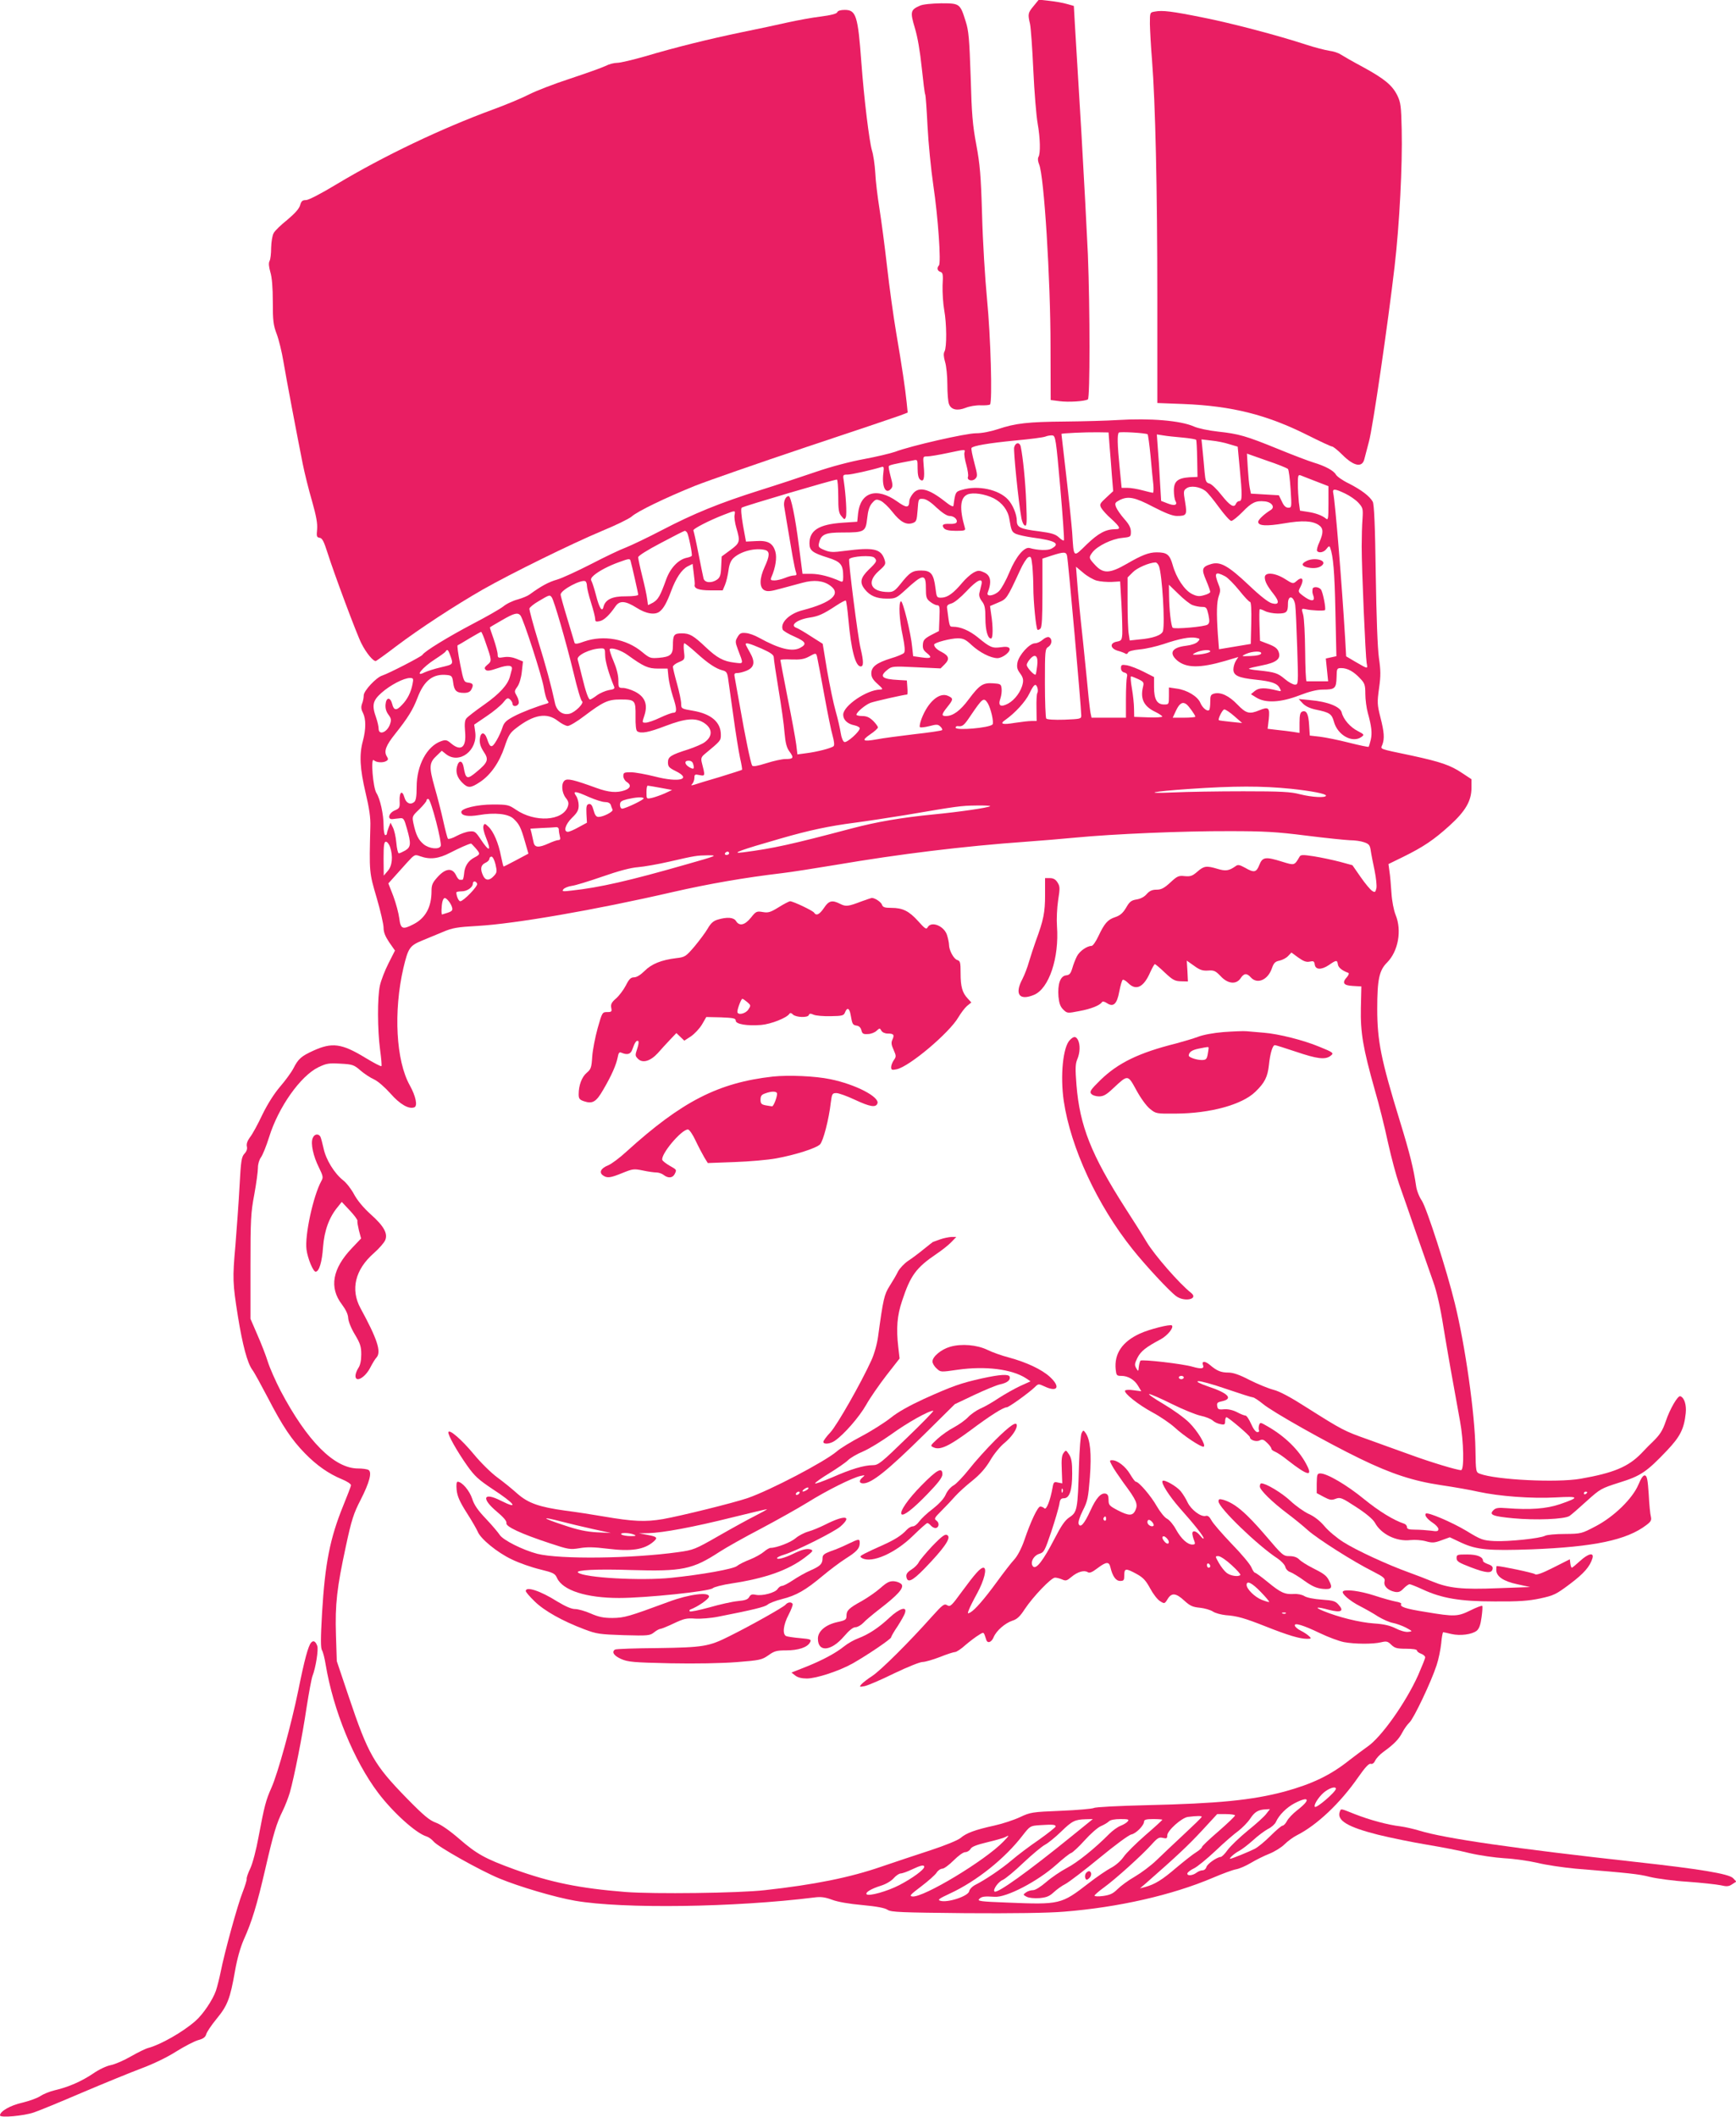 <?xml version="1.0" standalone="no"?>
<!DOCTYPE svg PUBLIC "-//W3C//DTD SVG 20010904//EN"
 "http://www.w3.org/TR/2001/REC-SVG-20010904/DTD/svg10.dtd">
<svg version="1.0" xmlns="http://www.w3.org/2000/svg"
 width="1050pt" height="1280pt" viewBox="0 0 1050 1280"
 preserveAspectRatio="xMidYMid meet">
<g transform="translate(0,1280) scale(0.1,-0.1)"
fill="#e91e63" stroke="none">
<path d="M6252 12764 c-35 -42 -36 -49 -22 -109 5 -22 14 -148 20 -280 6 -132
18 -276 26 -321 16 -90 18 -182 5 -203 -5 -8 -4 -26 4 -45 30 -70 69 -694 69
-1103 l1 -322 54 -7 c54 -7 152 -1 171 11 13 8 13 546 0 875 -6 135 -24 472
-40 750 -17 278 -34 561 -38 630 l-7 124 -42 12 c-23 7 -70 15 -106 19 l-64 7
-31 -38z"/>
<path d="M5565 12766 c-58 -25 -61 -37 -32 -134 17 -55 32 -144 42 -241 9 -85
18 -158 21 -162 3 -5 9 -91 14 -191 5 -101 21 -262 35 -358 29 -194 48 -470
34 -485 -14 -15 -10 -33 9 -39 15 -5 17 -16 13 -83 -1 -43 3 -109 10 -148 15
-82 16 -224 2 -250 -7 -12 -6 -31 3 -63 8 -25 14 -87 14 -138 0 -51 4 -104 10
-118 13 -34 50 -42 101 -22 22 9 62 16 90 15 27 -1 52 1 57 5 15 16 4 413 -18
636 -12 124 -26 353 -30 510 -7 242 -13 306 -35 425 -22 117 -28 185 -34 410
-8 231 -12 279 -30 335 -34 109 -36 110 -149 110 -57 -1 -109 -6 -127 -14z"/>
<path d="M5064 12726 c-3 -9 -37 -18 -99 -26 -52 -6 -143 -23 -202 -36 -60
-14 -184 -40 -277 -59 -197 -41 -397 -90 -585 -146 -74 -21 -149 -39 -168 -39
-19 0 -50 -8 -71 -19 -20 -10 -116 -44 -212 -76 -96 -31 -209 -75 -250 -96
-41 -21 -138 -62 -215 -90 -314 -115 -664 -282 -949 -453 -94 -57 -170 -96
-185 -96 -22 0 -29 -6 -36 -32 -7 -22 -33 -50 -78 -88 -38 -30 -75 -66 -82
-80 -8 -14 -14 -53 -15 -88 0 -35 -4 -71 -10 -81 -6 -12 -4 -34 5 -66 10 -32
15 -94 15 -180 0 -115 3 -141 24 -196 13 -35 31 -109 40 -164 17 -102 81 -439
117 -620 11 -55 36 -156 56 -224 26 -92 34 -136 31 -172 -4 -42 -3 -48 15 -51
16 -2 26 -22 47 -88 39 -124 178 -497 206 -551 29 -58 73 -111 88 -106 6 3 61
42 121 88 143 108 356 247 525 344 173 98 532 275 725 356 83 34 161 73 175
85 35 32 205 114 383 186 84 33 386 138 672 234 286 95 541 181 568 191 l47
18 -6 60 c-9 87 -28 215 -63 420 -17 99 -42 281 -56 405 -14 124 -35 281 -46
350 -11 69 -23 166 -25 215 -3 50 -12 110 -20 135 -16 53 -48 312 -64 530 -21
286 -32 320 -101 320 -24 0 -42 -5 -45 -14z"/>
<path d="M6985 12730 c-30 -5 -30 -5 -30 -75 1 -39 6 -137 13 -220 20 -256 32
-773 32 -1436 l0 -636 158 -6 c295 -12 505 -65 752 -189 74 -37 140 -68 147
-68 6 0 34 -22 62 -50 71 -71 122 -80 134 -23 4 15 16 62 27 103 23 82 116
721 155 1058 30 258 48 614 43 829 -3 141 -6 163 -26 205 -31 63 -79 102 -209
173 -60 32 -119 66 -133 75 -14 10 -45 20 -70 23 -25 4 -88 20 -140 37 -174
57 -452 130 -624 164 -188 38 -246 45 -291 36z"/>
<path d="M6760 10260 c-63 -4 -205 -8 -315 -9 -227 -2 -302 -10 -409 -46 -46
-15 -97 -25 -133 -25 -61 0 -395 -76 -489 -112 -29 -10 -113 -30 -188 -44 -82
-15 -197 -45 -293 -78 -87 -30 -239 -80 -338 -111 -244 -77 -400 -141 -590
-240 -88 -46 -187 -93 -220 -106 -33 -12 -127 -57 -210 -100 -82 -42 -175 -85
-206 -94 -50 -14 -96 -39 -166 -90 -12 -9 -44 -22 -72 -30 -28 -7 -68 -26 -88
-43 -21 -16 -105 -64 -188 -107 -144 -76 -287 -163 -300 -185 -7 -11 -205
-113 -243 -125 -36 -11 -112 -92 -112 -120 0 -13 -4 -35 -10 -50 -7 -19 -6
-34 5 -55 19 -37 19 -99 0 -170 -23 -84 -18 -168 16 -313 23 -97 31 -152 29
-207 -7 -273 -7 -276 38 -428 23 -79 42 -161 42 -182 0 -27 10 -52 34 -88 l35
-50 -39 -77 c-22 -43 -45 -103 -52 -134 -16 -72 -15 -269 1 -389 7 -51 11 -96
8 -99 -3 -3 -47 20 -98 51 -143 87 -201 94 -315 42 -72 -33 -90 -49 -119 -106
-13 -25 -49 -74 -80 -110 -36 -42 -75 -103 -108 -170 -27 -58 -61 -120 -75
-137 -16 -22 -22 -40 -19 -55 4 -15 -1 -30 -14 -44 -18 -19 -22 -42 -30 -195
-5 -96 -17 -257 -25 -359 -18 -201 -17 -229 15 -430 28 -173 57 -282 87 -323
13 -17 55 -95 95 -171 88 -170 143 -252 223 -334 71 -73 144 -124 224 -157 32
-13 56 -29 55 -37 -1 -7 -22 -62 -47 -123 -80 -197 -110 -348 -128 -648 -9
-158 -9 -213 0 -227 6 -10 16 -49 22 -87 46 -275 170 -579 317 -774 89 -118
229 -245 293 -264 13 -4 32 -18 42 -30 24 -31 280 -175 398 -224 121 -50 337
-114 459 -135 290 -50 967 -40 1447 20 39 5 64 2 107 -14 34 -13 104 -25 183
-32 85 -8 136 -17 153 -29 22 -14 78 -16 471 -20 286 -2 499 1 595 9 329 26
654 100 901 205 56 24 118 47 139 51 20 3 61 21 91 39 30 18 80 43 111 55 32
13 73 38 92 57 19 19 53 44 75 55 121 61 262 194 371 351 42 60 65 85 76 81
10 -3 20 5 27 20 6 13 28 37 49 52 65 47 94 77 115 118 11 21 30 48 43 60 26
24 132 247 164 346 12 35 24 95 28 132 3 37 9 68 12 68 3 0 26 -5 50 -11 53
-12 124 -3 153 20 15 13 23 36 29 81 5 35 7 66 4 69 -3 3 -35 -9 -71 -27 -77
-38 -97 -39 -269 -10 -127 20 -160 32 -150 49 3 4 -11 11 -32 14 -21 4 -80 20
-131 37 -87 28 -174 39 -189 25 -12 -12 41 -58 102 -89 33 -17 83 -45 110 -63
28 -17 68 -35 90 -39 21 -4 57 -17 80 -29 40 -22 40 -22 12 -25 -16 -2 -48 7
-75 21 -34 17 -70 26 -132 30 -87 6 -215 38 -305 75 -59 24 -43 28 34 7 71
-18 92 -8 59 29 -20 24 -32 28 -103 33 -46 3 -91 12 -105 21 -14 9 -42 15 -65
13 -55 -3 -79 8 -158 73 -38 31 -72 56 -77 56 -4 0 -14 15 -21 32 -7 18 -61
83 -120 143 -58 61 -113 124 -122 142 -12 22 -22 30 -35 26 -29 -7 -88 38
-109 82 -10 22 -29 52 -42 68 -25 30 -99 72 -109 62 -12 -11 39 -91 105 -166
90 -101 143 -169 143 -181 0 -6 -9 1 -21 16 -26 33 -53 35 -46 4 2 -13 8 -31
12 -40 5 -14 2 -18 -13 -18 -30 0 -68 35 -99 91 -15 28 -39 57 -54 65 -15 7
-42 41 -63 77 -33 59 -108 147 -126 147 -5 0 -20 21 -35 46 -27 46 -76 84
-108 84 -17 0 -17 -2 -1 -32 9 -18 41 -65 69 -104 79 -106 89 -129 73 -165
-16 -37 -40 -37 -109 -1 -49 26 -54 31 -54 62 0 25 -5 35 -18 38 -28 6 -57
-26 -92 -103 -37 -81 -61 -107 -71 -80 -4 10 6 42 25 80 29 57 33 76 43 202
11 144 2 229 -26 268 -13 18 -14 18 -24 -1 -6 -11 -13 -100 -16 -199 -7 -262
-11 -279 -56 -309 -29 -19 -50 -50 -93 -133 -67 -129 -109 -184 -128 -166 -21
21 1 66 37 77 29 9 33 17 73 135 23 69 44 143 48 163 4 31 10 38 28 38 34 0
50 49 50 150 0 67 -4 92 -19 115 -18 27 -19 28 -33 9 -11 -14 -14 -41 -11
-102 l3 -82 -26 5 c-24 6 -27 3 -33 -32 -13 -74 -37 -136 -49 -124 -6 6 -17
11 -25 11 -15 0 -57 -87 -97 -205 -17 -49 -41 -94 -60 -115 -18 -19 -65 -80
-105 -135 -76 -104 -133 -170 -162 -186 -16 -8 -17 -7 -8 16 5 14 27 58 49 98
44 80 63 157 39 157 -18 0 -49 -34 -132 -147 -61 -84 -69 -91 -87 -80 -18 11
-27 4 -92 -68 -137 -154 -312 -328 -362 -360 -28 -18 -57 -41 -65 -50 -14 -16
-12 -17 20 -11 19 4 99 38 178 77 79 38 156 69 172 69 16 0 63 14 105 30 42
17 83 30 91 30 9 0 38 19 64 43 27 23 63 50 80 60 32 20 29 21 45 -28 7 -25
32 -17 45 15 16 39 69 85 114 100 27 8 46 26 73 68 51 77 161 192 184 192 10
0 29 -5 43 -11 22 -10 29 -8 56 15 37 31 77 43 99 29 11 -7 26 -1 59 24 53 40
70 41 78 6 13 -55 33 -83 59 -83 22 0 25 4 25 35 0 42 9 43 75 7 40 -22 56
-40 82 -88 17 -32 44 -67 59 -76 27 -17 28 -17 46 12 24 40 50 38 101 -9 35
-32 51 -39 94 -43 28 -3 64 -13 79 -23 15 -10 50 -19 78 -22 69 -5 112 -17
246 -70 129 -51 201 -73 245 -73 26 0 28 2 14 15 -9 9 -31 24 -49 33 -19 9
-36 23 -38 31 -7 21 48 5 152 -45 50 -24 115 -48 145 -54 66 -12 173 -13 224
-1 33 8 41 6 62 -15 21 -20 34 -24 90 -24 38 0 65 -4 65 -10 0 -6 11 -15 25
-20 14 -5 25 -15 25 -22 0 -7 -20 -56 -43 -109 -75 -166 -223 -375 -306 -431
-25 -18 -75 -55 -111 -83 -113 -90 -224 -143 -392 -189 -196 -52 -400 -72
-833 -82 -165 -4 -309 -11 -319 -17 -11 -5 -101 -13 -200 -17 -174 -7 -184 -9
-246 -38 -36 -17 -105 -40 -155 -51 -118 -26 -170 -45 -206 -76 -18 -14 -91
-44 -182 -74 -84 -27 -217 -72 -297 -99 -188 -65 -404 -109 -705 -142 -157
-18 -670 -24 -841 -11 -276 22 -451 57 -673 137 -176 64 -227 92 -333 184 -59
51 -111 87 -141 98 -39 14 -73 42 -176 147 -199 204 -234 265 -352 616 l-72
214 -5 157 c-6 188 6 288 60 538 34 159 47 199 89 280 54 106 70 167 48 181
-8 5 -36 9 -63 9 -144 0 -308 165 -469 470 -30 58 -65 137 -77 175 -12 39 -41
113 -64 165 l-41 95 0 315 c0 284 2 327 23 437 12 66 22 139 22 161 0 23 8 49
18 63 10 13 33 69 50 124 56 180 189 368 297 421 50 24 64 26 134 22 73 -4 82
-7 121 -41 23 -20 61 -45 84 -55 23 -11 66 -49 98 -85 57 -65 111 -96 144 -83
21 8 9 67 -27 132 -84 149 -100 447 -39 711 29 121 38 134 112 165 34 14 92
38 128 53 56 24 85 29 210 36 225 13 707 96 1180 205 219 50 433 87 660 114
52 6 199 29 325 50 388 66 772 113 1150 140 83 6 218 17 300 25 228 22 651 40
930 39 209 0 285 -4 466 -27 119 -15 238 -27 265 -28 27 0 65 -5 84 -12 30
-10 36 -17 41 -52 3 -22 14 -76 23 -119 9 -44 14 -92 11 -107 -6 -25 -9 -27
-26 -16 -11 7 -42 44 -69 83 l-50 72 -77 21 c-43 11 -113 26 -157 33 -66 10
-79 10 -86 -3 -31 -53 -30 -53 -104 -30 -102 32 -120 29 -139 -19 -18 -46 -32
-49 -87 -17 -33 18 -43 20 -57 9 -40 -28 -60 -31 -109 -16 -67 20 -82 18 -122
-17 -30 -26 -41 -30 -76 -27 -37 4 -45 1 -88 -39 -37 -34 -55 -43 -83 -43 -26
0 -42 -7 -59 -26 -14 -17 -37 -29 -61 -33 -32 -5 -43 -13 -64 -50 -19 -32 -36
-47 -66 -57 -46 -15 -65 -38 -102 -116 -15 -32 -33 -58 -41 -58 -27 0 -72 -31
-88 -62 -9 -17 -22 -50 -28 -72 -10 -33 -17 -42 -38 -44 -35 -4 -52 -53 -46
-129 4 -40 11 -60 29 -78 24 -23 25 -23 97 -9 72 13 125 35 137 54 4 6 15 4
30 -6 39 -26 61 -6 75 71 7 36 16 68 21 70 4 3 19 -6 33 -20 48 -48 94 -25
134 68 12 26 24 47 27 47 3 0 31 -23 61 -52 47 -44 60 -51 97 -52 l42 -1 -3
63 -4 63 44 -31 c34 -25 51 -31 84 -29 37 3 46 -2 77 -34 43 -47 95 -52 121
-12 20 30 37 32 61 5 39 -44 104 -16 128 55 11 32 20 41 46 46 18 4 41 16 52
28 l20 21 41 -30 c32 -23 49 -29 69 -25 23 5 28 3 31 -17 4 -33 40 -34 85 -4
46 32 51 32 55 4 3 -19 25 -37 63 -51 6 -2 2 -13 -7 -24 -33 -36 -23 -52 34
-55 l52 -3 -3 -130 c-3 -150 13 -243 84 -495 25 -85 61 -229 80 -319 20 -90
50 -202 67 -250 17 -47 63 -180 103 -296 40 -115 87 -249 104 -297 20 -55 43
-154 61 -270 28 -168 51 -300 101 -573 22 -119 26 -295 6 -295 -24 0 -184 48
-309 94 -71 25 -185 67 -255 92 -142 50 -155 57 -367 191 -98 63 -167 100
-204 109 -31 8 -96 35 -144 59 -61 32 -100 45 -128 45 -45 0 -70 10 -113 47
-29 24 -50 23 -41 -1 9 -23 -9 -26 -62 -11 -60 18 -306 46 -316 37 -3 -4 -8
-20 -10 -37 -3 -30 -3 -30 -16 -8 -11 19 -9 29 8 63 20 39 51 64 140 111 42
23 81 71 68 84 -9 9 -137 -23 -193 -49 -107 -49 -156 -121 -147 -216 4 -37 6
-40 34 -40 41 0 80 -23 102 -61 l19 -32 -46 6 c-25 4 -49 3 -52 -2 -9 -15 79
-85 166 -132 45 -24 105 -65 133 -90 56 -52 162 -122 176 -117 17 6 -36 95
-88 146 -29 29 -99 79 -155 112 -56 33 -95 60 -86 60 9 0 71 -27 137 -60 67
-33 145 -65 174 -71 29 -6 62 -19 73 -29 11 -10 32 -20 48 -22 23 -5 27 -2 27
18 0 13 4 24 8 24 11 0 142 -111 142 -121 0 -17 39 -30 59 -19 16 8 25 5 45
-15 15 -14 26 -30 26 -36 0 -5 10 -13 23 -18 12 -5 46 -27 74 -50 124 -97 157
-104 113 -23 -45 85 -129 167 -232 226 -45 26 -46 27 -53 7 -3 -12 -3 -25 0
-31 3 -5 -1 -10 -10 -10 -10 0 -25 20 -38 50 -12 27 -27 50 -34 50 -7 0 -30 9
-52 21 -26 13 -54 19 -78 17 -33 -3 -38 0 -41 20 -3 18 2 23 27 28 72 15 42
49 -82 90 -54 19 -74 30 -60 32 13 2 89 -19 170 -47 82 -28 154 -51 161 -51 7
0 34 -18 60 -39 55 -47 387 -234 587 -331 191 -93 324 -136 492 -161 76 -11
178 -29 226 -40 124 -27 320 -42 467 -34 143 8 147 1 25 -41 -83 -28 -181 -35
-322 -24 -50 4 -66 2 -80 -12 -28 -28 -6 -37 118 -49 138 -13 312 -6 342 14
12 8 59 49 105 91 81 73 87 76 197 111 129 40 164 64 286 192 81 85 105 132
115 228 5 51 -9 94 -33 102 -15 5 -63 -77 -88 -152 -19 -56 -35 -81 -79 -124
-10 -9 -41 -40 -69 -70 -79 -81 -167 -118 -367 -153 -143 -25 -510 -7 -609 30
-24 9 -25 11 -27 148 -3 214 -62 629 -125 884 -49 201 -169 572 -199 619 -16
23 -32 64 -35 90 -15 102 -37 194 -99 395 -113 368 -136 482 -136 675 0 178
12 233 59 280 68 68 91 194 52 289 -11 27 -22 84 -25 132 -3 47 -8 106 -12
130 l-6 45 88 43 c124 61 187 104 281 189 97 88 133 150 133 229 l0 52 -56 37
c-71 48 -131 68 -306 106 -205 43 -188 37 -177 66 14 37 11 77 -12 166 -19 76
-20 89 -8 175 11 77 10 110 -1 185 -8 59 -15 243 -19 507 -4 298 -10 421 -18
436 -19 34 -70 72 -144 110 -38 18 -73 43 -79 54 -13 24 -65 52 -135 73 -27 8
-122 44 -210 80 -201 82 -241 93 -368 107 -56 6 -122 20 -146 31 -81 36 -265
51 -461 39z m-49 -155 c4 -44 10 -124 14 -178 l8 -97 -42 -39 c-39 -36 -42
-41 -30 -63 7 -12 34 -43 61 -66 53 -49 59 -62 26 -62 -60 0 -104 -24 -175
-92 -83 -81 -78 -86 -88 72 -4 52 -20 207 -36 344 -16 137 -29 250 -29 252 0
4 142 11 220 10 l65 -1 6 -80z m230 69 c3 -2 11 -61 18 -131 6 -71 14 -149 17
-175 2 -27 1 -48 -3 -48 -4 0 -33 7 -63 15 -30 8 -71 15 -91 15 l-35 0 -12
123 c-14 140 -15 200 -5 211 7 7 160 -2 174 -10z m-528 -323 c15 -172 25 -316
22 -319 -3 -3 -17 5 -31 19 -21 19 -44 26 -119 36 -114 14 -135 24 -135 64 0
38 -24 97 -53 128 -56 61 -182 88 -278 59 -40 -11 -41 -14 -52 -96 -1 -9 -20
0 -52 26 -99 78 -158 92 -194 46 -12 -15 -21 -34 -21 -43 -1 -44 -17 -44 -74
-3 -123 87 -222 57 -236 -73 l-5 -50 -90 -6 c-142 -10 -199 -46 -199 -125 0
-43 18 -57 111 -86 79 -25 93 -42 93 -116 0 -29 -3 -33 -17 -27 -67 30 -126
44 -174 45 l-55 0 -22 170 c-22 173 -48 300 -62 300 -18 0 -32 -32 -27 -62 5
-31 16 -98 51 -303 8 -44 17 -88 21 -97 5 -14 2 -18 -13 -18 -11 0 -36 -7 -55
-15 -20 -8 -48 -15 -63 -15 -21 0 -25 3 -19 18 26 60 35 119 25 155 -15 53
-46 70 -118 65 l-60 -3 -18 98 c-10 59 -14 101 -8 107 8 8 556 170 576 170 4
0 8 -45 8 -99 0 -83 3 -103 19 -122 18 -22 20 -23 27 -6 7 19 0 134 -12 215
-7 41 -6 42 22 42 24 0 148 28 206 46 14 4 15 -1 11 -35 -11 -83 14 -135 47
-96 11 13 10 26 -3 73 -8 31 -14 60 -11 63 4 7 26 12 147 35 27 6 27 5 27 -49
0 -36 5 -59 15 -67 22 -18 29 8 22 81 -5 59 -5 59 21 59 15 0 69 9 121 20 114
24 110 24 104 2 -2 -11 3 -44 12 -74 8 -30 13 -62 10 -70 -9 -22 25 -32 44
-13 14 14 14 23 -6 97 -12 45 -20 85 -17 89 8 13 100 29 262 45 90 8 174 19
185 24 12 5 31 8 42 7 19 -2 22 -20 48 -316z m740 303 c43 -4 79 -10 82 -14 2
-3 5 -55 6 -115 l2 -109 -48 -2 c-71 -5 -95 -24 -95 -80 0 -25 4 -54 10 -64
14 -25 -7 -31 -51 -13 l-36 14 -7 117 c-3 64 -9 155 -13 201 l-6 84 39 -6 c21
-4 74 -9 117 -13z m282 -40 l51 -15 12 -127 c16 -167 16 -202 -2 -202 -8 0
-16 -7 -20 -15 -11 -29 -36 -14 -87 50 -28 36 -61 68 -74 71 -20 5 -24 14 -29
67 -3 34 -8 93 -12 131 l-7 69 59 -7 c33 -3 82 -13 109 -22z m355 -150 c5 -5
12 -60 16 -122 7 -110 7 -112 -14 -112 -15 0 -27 11 -39 38 l-18 37 -85 5 -84
5 -7 35 c-4 19 -9 74 -12 121 l-5 86 119 -42 c66 -22 123 -45 129 -51z m170
-75 l75 -29 0 -104 c0 -92 -2 -103 -15 -92 -23 19 -63 34 -112 41 l-45 7 -7
51 c-3 29 -6 78 -6 111 0 51 2 57 18 51 9 -4 51 -20 92 -36z m-670 -57 c14
-10 51 -56 83 -100 33 -45 66 -82 74 -82 9 0 39 25 68 54 55 57 80 70 135 64
42 -4 64 -35 36 -52 -39 -24 -76 -58 -76 -72 0 -24 50 -27 156 -9 111 19 170
16 209 -9 30 -20 31 -46 5 -105 -11 -23 -17 -47 -14 -52 10 -16 43 -9 58 13
12 16 17 18 21 7 19 -51 27 -147 32 -385 l6 -272 -32 -7 -32 -7 7 -69 7 -69
-62 0 c-33 0 -64 0 -68 0 -5 0 -8 82 -9 183 -1 100 -6 199 -12 220 -11 38 -11
38 16 33 33 -8 111 -11 116 -5 7 8 -13 111 -25 125 -14 17 -49 18 -50 2 -2
-20 -2 -21 6 -45 9 -32 -18 -30 -62 3 -32 24 -33 26 -18 54 26 50 11 68 -26
34 -17 -15 -22 -14 -67 15 -60 38 -122 43 -122 10 0 -25 15 -53 53 -101 37
-47 34 -68 -10 -56 -21 5 -73 46 -140 110 -123 116 -171 143 -225 128 -58 -17
-63 -30 -33 -99 14 -33 25 -65 25 -70 0 -6 -17 -15 -37 -20 -30 -9 -44 -7 -73
7 -45 22 -96 98 -117 175 -18 64 -35 77 -97 77 -46 0 -89 -16 -180 -69 -104
-60 -143 -61 -192 -8 -40 43 -40 46 -15 79 30 37 115 79 176 85 54 6 55 6 55
38 0 23 -11 45 -40 77 -22 25 -44 57 -50 72 -8 23 -6 27 20 41 52 27 93 19
205 -40 74 -38 117 -55 143 -55 59 0 63 6 50 84 -11 64 -10 70 8 83 24 18 79
11 114 -15z m845 -16 c28 -13 64 -38 80 -55 28 -31 30 -36 26 -99 -3 -37 -5
-112 -5 -167 0 -139 23 -663 30 -704 7 -38 10 -38 -68 7 l-56 33 -6 107 c-20
333 -60 827 -72 880 -6 28 8 28 71 -2z m-2125 -29 c52 -27 87 -73 95 -126 12
-71 15 -78 41 -90 14 -6 60 -16 102 -22 137 -18 168 -37 111 -67 -22 -12 -83
-10 -131 4 -32 9 -83 -51 -122 -145 -20 -49 -49 -101 -63 -115 -29 -29 -79
-37 -69 -10 26 68 18 107 -25 124 -27 12 -36 11 -63 -4 -17 -10 -47 -37 -66
-60 -52 -62 -87 -88 -123 -90 -31 -1 -32 0 -39 58 -11 86 -27 106 -86 106 -53
0 -70 -11 -126 -82 -32 -40 -44 -48 -72 -48 -107 0 -135 59 -59 127 43 38 44
42 34 72 -22 63 -67 72 -238 50 -74 -10 -91 -9 -125 5 -34 14 -38 19 -32 43
12 52 38 63 141 63 134 0 141 4 150 85 5 47 13 73 29 92 21 24 26 26 52 15 16
-7 48 -37 72 -68 47 -60 83 -80 122 -67 23 8 25 15 30 78 5 70 5 70 34 68 18
-1 46 -19 81 -53 35 -32 63 -50 78 -50 28 0 52 -23 42 -40 -4 -6 -22 -9 -40
-8 -41 2 -52 -6 -35 -27 9 -10 31 -15 72 -15 52 0 59 2 54 18 -34 117 -29 183
16 202 33 14 106 3 158 -23z m-1567 -101 c-3 -13 2 -49 11 -79 24 -82 22 -90
-36 -133 l-53 -39 -3 -62 c-2 -51 -7 -65 -25 -78 -33 -23 -76 -20 -82 8 -3 12
-17 81 -31 152 -14 72 -28 133 -30 137 -6 9 96 61 181 94 75 29 73 29 68 0z
m-287 -107 c9 -15 33 -133 28 -140 -2 -4 -16 -9 -31 -12 -50 -11 -98 -61 -123
-129 -37 -103 -49 -123 -80 -142 -17 -9 -30 -16 -31 -14 0 2 -2 18 -5 37 -2
19 -15 80 -29 135 -14 56 -25 108 -25 116 0 9 54 43 138 87 75 40 140 73 144
73 4 0 10 -5 14 -11z m472 -105 c29 -8 28 -35 -3 -102 -32 -70 -33 -124 -2
-141 18 -9 36 -8 97 9 41 11 102 27 134 36 69 19 126 13 167 -17 70 -50 10
-103 -166 -149 -80 -20 -137 -75 -121 -117 3 -8 35 -27 72 -43 69 -31 76 -45
33 -68 -48 -25 -126 -6 -249 62 -25 14 -60 27 -79 28 -29 3 -37 -2 -50 -24
-15 -25 -14 -32 2 -75 35 -92 37 -87 -21 -80 -66 8 -104 28 -172 92 -77 73
-99 85 -146 85 -48 0 -54 -9 -54 -75 0 -54 -16 -67 -85 -73 -51 -4 -56 -2
-102 36 -95 79 -232 103 -349 63 -40 -15 -56 -17 -59 -8 -2 7 -22 73 -44 147
-23 75 -41 140 -40 145 1 28 127 94 150 80 5 -4 9 -16 9 -28 0 -12 11 -58 25
-102 14 -44 25 -88 25 -99 0 -15 5 -17 28 -12 26 6 58 36 95 90 25 36 60 33
127 -9 57 -37 113 -46 141 -22 23 18 43 55 68 122 29 79 64 131 100 150 l30
15 7 -58 c4 -31 7 -61 6 -66 -7 -24 23 -36 95 -36 l74 0 14 33 c8 19 17 58 21
87 5 38 14 60 31 76 44 41 133 63 191 48z m1826 -36 c8 -38 85 -908 86 -965 0
-20 -5 -21 -102 -25 -63 -2 -106 1 -110 7 -4 5 -8 102 -8 215 0 194 1 206 20
218 24 15 26 50 4 59 -8 3 -25 -4 -38 -16 -12 -11 -33 -21 -46 -21 -33 0 -97
-71 -106 -116 -5 -28 -2 -42 16 -66 17 -23 21 -38 16 -61 -9 -47 -48 -100 -89
-122 -46 -24 -62 -13 -46 32 6 18 9 44 7 60 -3 26 -7 28 -51 31 -62 4 -82 -9
-148 -97 -51 -69 -95 -101 -138 -101 -28 0 -27 10 9 55 37 46 37 52 4 67 -52
24 -121 -36 -160 -138 -9 -24 -14 -47 -10 -51 3 -4 29 -1 57 6 45 12 53 11 67
-3 9 -8 13 -18 10 -21 -3 -4 -79 -15 -169 -25 -90 -11 -192 -24 -226 -31 -85
-15 -95 -8 -40 30 26 17 47 37 47 42 0 6 -13 24 -29 40 -22 21 -39 29 -65 29
-20 0 -36 4 -36 8 0 15 54 60 85 72 24 9 205 50 222 50 2 0 3 19 1 43 l-3 42
-50 3 c-101 5 -119 21 -67 62 26 21 33 22 174 15 l147 -7 25 25 c31 31 26 51
-18 74 -30 15 -46 31 -46 45 0 12 100 38 143 38 33 0 48 -7 84 -41 49 -45 114
-78 155 -79 33 0 85 41 73 60 -5 8 -21 11 -52 6 -51 -7 -65 -1 -139 60 -51 41
-104 64 -150 64 -22 0 -21 -2 -36 114 -2 14 5 21 27 27 18 5 55 36 91 74 64
69 101 85 90 40 -3 -14 -9 -36 -12 -50 -4 -16 1 -33 15 -51 17 -22 21 -41 21
-103 0 -74 15 -125 35 -122 11 1 12 72 0 146 l-7 50 49 21 c52 22 52 21 133
196 17 38 39 72 49 78 16 8 19 3 25 -52 3 -33 6 -93 6 -132 0 -81 16 -246 25
-254 3 -3 11 0 18 7 9 9 12 68 12 218 l0 205 55 18 c75 24 89 24 94 -2z
m-1166 -10 c19 -19 15 -26 -33 -72 -51 -50 -57 -79 -24 -120 31 -39 71 -56
133 -56 52 0 57 2 113 53 105 97 123 99 123 13 0 -58 3 -67 26 -85 15 -12 34
-21 43 -21 14 0 16 -11 13 -78 l-3 -78 -47 -24 c-39 -21 -48 -30 -50 -56 -2
-25 3 -37 24 -53 35 -28 26 -35 -34 -26 l-49 7 -6 56 c-7 81 -57 283 -68 276
-15 -9 -10 -113 11 -209 13 -64 15 -94 8 -103 -6 -7 -41 -22 -79 -33 -87 -27
-119 -51 -119 -91 0 -23 10 -39 38 -64 33 -30 35 -33 15 -34 -80 -1 -223 -98
-223 -152 0 -31 26 -56 68 -64 18 -4 32 -12 32 -18 0 -20 -77 -89 -93 -83 -8
3 -18 26 -22 54 -4 26 -17 85 -30 130 -13 45 -36 155 -52 246 l-27 164 -71 45
c-38 25 -78 48 -87 51 -43 15 2 50 77 62 55 8 84 21 163 73 29 19 55 33 58 30
3 -4 10 -53 15 -110 17 -189 43 -288 75 -288 18 0 18 30 -1 110 -16 64 -75
531 -69 539 16 18 136 25 152 9z m-1474 -20 c9 -32 46 -195 46 -204 0 -6 -30
-10 -74 -10 -82 1 -125 -19 -136 -64 -8 -34 -25 -8 -45 70 -9 35 -21 73 -26
83 -8 14 -5 22 13 38 30 26 91 58 153 80 60 22 65 22 69 7z m3196 -32 c19 -52
37 -342 24 -392 -7 -25 -60 -44 -145 -51 l-56 -6 -6 39 c-4 22 -7 107 -7 191
l0 151 31 31 c26 27 98 58 137 60 7 1 17 -10 22 -23z m-377 -87 c22 -6 62 -9
91 -8 l51 3 8 -139 c4 -77 6 -158 5 -180 -3 -36 -6 -40 -33 -45 -44 -8 -41
-41 5 -55 19 -5 40 -13 46 -17 7 -5 14 -2 17 6 3 8 30 15 71 19 36 3 100 18
143 32 97 33 160 45 196 38 26 -5 27 -7 12 -23 -10 -11 -38 -21 -71 -25 -86
-10 -106 -44 -54 -89 55 -46 137 -47 289 -3 l81 24 -15 -23 c-8 -13 -15 -36
-15 -52 0 -37 30 -51 135 -62 96 -10 130 -22 145 -51 11 -20 10 -21 -14 -15
-75 19 -111 18 -136 -2 l-24 -20 34 -21 c56 -34 147 -29 259 14 62 24 107 35
143 35 72 0 80 7 82 74 1 54 2 56 29 56 37 0 75 -21 113 -62 28 -29 32 -40 32
-94 0 -34 7 -86 15 -115 23 -83 27 -121 18 -162 -5 -21 -11 -40 -13 -43 -3 -2
-56 9 -119 25 -63 16 -142 32 -175 36 l-62 7 -4 64 c-4 67 -16 91 -42 81 -12
-5 -16 -21 -16 -68 l0 -61 -37 6 c-21 3 -64 9 -97 12 l-59 7 7 59 c7 69 -1 76
-57 53 -60 -25 -80 -20 -133 35 -51 53 -100 76 -140 66 -21 -6 -24 -12 -24
-50 0 -23 -3 -46 -6 -49 -12 -12 -41 12 -54 43 -16 39 -81 78 -143 86 l-47 7
0 -52 c0 -50 -1 -51 -29 -51 -43 0 -61 31 -61 105 l0 61 -63 32 c-35 18 -80
35 -100 39 -33 5 -37 3 -37 -17 0 -14 8 -24 21 -27 15 -4 19 -11 15 -27 -3
-11 -6 -72 -6 -133 l0 -113 -104 0 -104 0 -6 28 c-3 15 -7 54 -11 87 -3 33
-18 186 -34 340 -17 154 -33 320 -36 369 l-7 89 43 -36 c24 -21 61 -42 82 -48z
m777 26 c16 -8 54 -47 85 -85 31 -39 60 -70 66 -70 6 0 9 -48 7 -127 l-3 -127
-96 -16 -96 -16 -7 89 c-9 133 -7 197 6 234 10 27 10 40 -1 66 -29 74 -22 84
39 52z m-197 -174 c16 -6 41 -11 57 -11 26 0 29 -4 39 -47 8 -40 7 -50 -5 -60
-17 -13 -201 -29 -211 -19 -10 9 -21 109 -22 191 l-1 69 58 -56 c31 -31 70
-62 85 -67z m-3876 47 c14 -18 87 -270 133 -460 21 -89 43 -164 50 -168 16
-10 -40 -67 -75 -76 -41 -10 -78 16 -88 63 -25 115 -54 221 -103 380 -30 98
-53 185 -52 193 2 8 28 29 58 46 64 38 65 38 77 22z m4497 -46 c3 -20 8 -137
12 -259 7 -221 7 -223 -14 -223 -11 0 -39 15 -61 34 -43 36 -58 41 -159 52
-35 3 -61 8 -58 11 3 3 37 11 78 19 88 17 117 40 102 81 -7 21 -22 33 -61 48
l-52 20 -3 93 c-2 52 -1 95 1 97 2 3 16 -2 32 -10 15 -8 50 -15 77 -15 54 0
62 8 62 59 0 55 35 49 44 -7z m-4686 -64 c18 -22 131 -370 141 -436 6 -35 15
-70 22 -78 9 -11 8 -15 -2 -18 -68 -20 -154 -53 -201 -78 -47 -25 -59 -37 -69
-67 -6 -20 -22 -56 -36 -79 -28 -48 -39 -46 -57 10 -15 45 -40 43 -44 -2 -2
-26 5 -47 23 -75 33 -48 27 -65 -43 -123 -56 -47 -65 -44 -77 25 -7 46 -30 50
-41 7 -9 -35 2 -67 32 -97 34 -34 50 -34 107 4 64 42 117 118 149 213 23 69
33 85 70 113 107 83 186 96 253 43 21 -16 47 -30 59 -30 11 0 57 27 101 61
114 86 143 99 217 99 90 0 93 -4 92 -102 -1 -52 3 -86 10 -90 23 -16 69 -7
171 32 121 46 180 51 231 20 54 -34 57 -82 5 -119 -15 -11 -58 -29 -96 -42
-108 -34 -125 -45 -125 -79 0 -26 7 -33 45 -52 103 -50 24 -72 -123 -34 -56
14 -121 26 -146 26 -41 0 -46 -2 -46 -23 0 -12 9 -28 20 -35 29 -18 25 -38
-11 -51 -49 -17 -98 -13 -174 15 -135 49 -173 58 -190 44 -22 -18 -18 -73 7
-105 17 -21 19 -33 12 -53 -31 -87 -199 -97 -314 -18 -43 29 -50 31 -140 31
-93 0 -190 -23 -190 -45 0 -23 41 -30 106 -19 97 17 178 8 210 -22 34 -32 44
-51 69 -138 l21 -73 -73 -39 c-41 -22 -75 -39 -77 -39 -2 0 -9 28 -16 63 -15
79 -45 149 -76 178 -21 20 -24 21 -30 5 -4 -10 3 -41 15 -70 35 -86 21 -91
-32 -11 -30 45 -36 50 -66 47 -18 -1 -53 -13 -79 -27 -25 -14 -49 -21 -53 -17
-3 4 -16 52 -28 107 -12 55 -36 148 -53 207 -34 121 -33 146 14 189 l30 29 25
-20 c81 -64 194 22 177 135 l-6 43 75 51 c41 27 86 65 100 82 22 28 28 31 41
20 9 -8 16 -20 16 -27 0 -19 29 -18 37 2 3 9 -2 29 -11 45 -16 27 -16 30 3 56
12 17 23 53 27 90 l7 63 -39 16 c-25 10 -51 14 -76 10 -35 -6 -38 -4 -38 16 0
13 -11 54 -24 93 -14 38 -24 70 -23 71 1 2 34 21 72 43 74 43 96 49 113 29z
m-210 -166 c37 -105 37 -110 11 -131 -18 -15 -21 -22 -12 -31 8 -9 25 -7 72 9
66 23 95 19 86 -10 -3 -11 -8 -29 -11 -41 -13 -49 -62 -103 -154 -168 -53 -37
-102 -75 -109 -84 -10 -12 -12 -34 -8 -81 9 -94 -24 -121 -84 -71 -26 22 -33
24 -61 14 -86 -30 -148 -146 -148 -277 0 -56 -4 -82 -15 -91 -23 -19 -49 -7
-59 28 -13 46 -31 34 -29 -20 2 -42 0 -46 -30 -59 -37 -16 -46 -56 -12 -52 11
1 31 4 44 5 21 3 26 -4 42 -62 26 -91 25 -112 -10 -133 -16 -9 -33 -17 -39
-17 -5 0 -12 29 -15 65 -3 36 -13 77 -21 92 l-14 28 -11 -28 c-6 -16 -11 -33
-11 -38 0 -5 -4 -9 -10 -9 -5 0 -10 26 -10 58 0 68 -21 162 -43 196 -21 32
-36 218 -16 199 15 -15 58 -17 77 -4 11 7 11 12 1 28 -18 30 -5 65 51 135 77
97 107 145 135 218 40 106 95 148 181 138 26 -3 30 -8 35 -46 6 -49 20 -62 66
-62 22 0 36 6 43 19 16 30 12 39 -17 43 -27 3 -29 7 -50 113 -12 61 -19 111
-15 113 4 1 36 20 72 42 36 21 67 39 70 39 3 0 16 -30 28 -67z m1274 -60 c70
-64 119 -96 159 -106 21 -5 27 -13 32 -43 3 -21 17 -123 32 -228 14 -104 33
-221 41 -258 9 -38 14 -70 12 -72 -2 -2 -62 -21 -133 -43 -72 -21 -141 -42
-155 -47 -20 -6 -23 -5 -12 6 6 7 12 23 12 36 0 20 4 22 31 16 35 -7 35 -6 13
79 -5 22 -1 32 17 47 99 82 99 82 99 118 0 76 -58 126 -168 145 -71 12 -72 13
-72 43 0 16 -11 70 -25 120 -14 49 -25 96 -25 103 0 7 16 20 36 28 36 15 37
16 31 65 -3 27 -2 49 2 49 5 0 38 -26 73 -58z m394 26 c56 -25 74 -38 74 -53
0 -11 13 -99 29 -195 16 -96 33 -213 36 -260 6 -66 13 -92 31 -116 27 -37 23
-44 -25 -44 -20 0 -72 -11 -115 -25 -58 -18 -82 -22 -87 -14 -9 16 -43 180
-74 359 -14 80 -28 157 -31 173 -5 23 -2 27 16 27 11 0 36 6 55 14 48 20 54
53 21 110 -14 25 -26 47 -26 50 0 12 24 5 96 -26z m-946 -40 c0 -36 23 -115
54 -189 6 -13 -1 -18 -31 -22 -21 -4 -54 -18 -73 -32 -18 -14 -37 -25 -41 -25
-10 0 -26 45 -49 140 -12 47 -23 93 -26 102 -7 25 75 65 139 67 25 1 27 -2 27
-41z m135 2 c98 -71 125 -83 185 -83 l58 0 5 -51 c3 -28 15 -80 26 -115 26
-78 26 -101 4 -101 -10 0 -47 -14 -81 -30 -35 -17 -74 -30 -87 -30 -22 0 -22
0 -7 45 21 66 3 112 -58 143 -24 12 -57 22 -72 22 -27 0 -28 2 -28 48 0 29
-11 72 -29 114 -16 37 -26 70 -23 73 12 11 68 -7 107 -35z m-1076 8 c25 -68
27 -64 -51 -83 -40 -9 -85 -24 -100 -31 -65 -33 -13 31 64 80 31 20 59 40 63
46 9 15 15 12 24 -12z m4601 13 c0 -8 -58 -21 -95 -20 -15 0 -13 3 10 14 34
15 85 19 85 6z m308 -13 c-3 -8 -27 -14 -64 -15 -58 -2 -58 -2 -29 12 39 18
98 20 93 3z m-2684 -30 c4 -18 23 -118 42 -223 19 -104 41 -214 50 -244 9 -33
12 -57 6 -63 -12 -12 -101 -35 -167 -43 l-52 -7 -7 59 c-4 32 -27 159 -52 282
-24 123 -44 227 -44 230 0 3 30 5 67 3 52 -2 76 2 103 16 47 26 47 26 54 -10z
m1329 -46 c-3 -26 -7 -49 -9 -51 -7 -8 -54 42 -54 58 0 8 10 25 22 38 31 34
49 15 41 -45z m612 -79 c33 -16 35 -20 28 -48 -17 -72 6 -117 75 -150 23 -11
41 -24 42 -28 0 -4 -38 -7 -85 -5 l-85 3 -1 50 c0 27 -6 83 -13 123 -7 39 -9
72 -5 72 5 0 24 -8 44 -17z m-4390 -30 c-9 -48 -30 -91 -63 -125 -34 -37 -50
-35 -60 5 -11 43 -36 42 -40 -2 -2 -23 3 -43 17 -62 17 -23 19 -32 10 -58 -17
-50 -69 -70 -69 -27 0 13 -7 43 -15 66 -27 76 -21 103 33 151 52 46 134 89
171 89 21 0 23 -3 16 -37z m3780 -23 c3 -11 3 -25 -1 -31 -4 -7 -6 -47 -5 -90
l1 -79 -31 0 c-16 0 -61 -5 -100 -11 -77 -13 -95 -7 -58 18 58 41 121 109 145
159 28 58 39 65 49 34z m-301 -92 c19 -31 39 -119 29 -129 -21 -21 -223 -38
-223 -19 0 6 6 10 13 9 29 -4 38 4 78 64 72 106 79 112 103 75z m1201 -6 c13
-8 55 -67 55 -76 0 -3 -31 -6 -69 -6 l-68 0 21 45 c20 42 39 53 61 37z m291
-73 l47 -41 -69 7 c-38 4 -70 8 -72 10 -7 6 22 65 33 65 8 0 35 -18 61 -41z
m-3273 -291 c8 -28 3 -32 -21 -19 -31 17 -36 41 -8 41 16 0 26 -7 29 -22z
m-198 -142 l70 -13 -45 -21 c-25 -11 -60 -23 -77 -27 -33 -7 -33 -7 -33 34 0
23 3 41 8 40 4 0 39 -6 77 -13z m3815 -6 c122 -13 210 -30 210 -41 0 -15 -85
-10 -157 8 -56 15 -115 18 -343 18 -151 0 -342 -3 -425 -7 -190 -8 -125 6 95
21 277 19 441 19 620 1z m-4247 -50 c37 -16 80 -30 96 -30 18 0 31 -6 35 -17
3 -10 8 -23 11 -29 6 -12 -56 -44 -85 -44 -14 0 -22 11 -30 41 -8 30 -16 39
-28 37 -14 -3 -17 -14 -15 -58 l3 -55 -50 -27 c-28 -16 -57 -28 -65 -28 -29 0
-16 45 25 85 32 31 40 46 40 75 0 19 -7 46 -16 58 -22 31 -3 29 79 -8z m330
-7 c7 -7 -108 -62 -130 -63 -7 0 -13 10 -13 23 0 19 8 25 43 34 52 12 92 15
100 6z m-1255 -142 c19 -72 31 -138 28 -146 -9 -24 -70 -18 -104 10 -32 27
-46 56 -61 124 -9 44 -9 45 35 87 24 24 44 48 44 54 0 7 5 10 12 8 7 -3 27
-64 46 -137z m3351 94 c-10 -9 -187 -35 -344 -50 -192 -19 -340 -44 -495 -85
-367 -97 -471 -120 -654 -144 -86 -11 -17 14 224 83 176 51 296 76 450 96 69
9 206 30 305 46 316 54 338 57 429 58 49 1 87 -1 85 -4z m-2609 -142 c0 -10 3
-28 6 -40 5 -17 2 -23 -9 -23 -8 0 -34 -9 -58 -20 -62 -28 -86 -26 -92 8 -3
15 -9 39 -12 54 l-7 27 68 4 c38 1 77 4 87 5 10 1 17 -5 17 -15z m-1021 -104
c19 -56 14 -115 -14 -146 l-24 -28 -1 103 c0 81 3 102 14 102 8 0 19 -14 25
-31z m516 -6 c31 -36 31 -39 -5 -58 -39 -20 -60 -54 -63 -99 -2 -20 -6 -36
-10 -36 -4 0 -11 0 -16 0 -6 0 -16 12 -23 28 -22 45 -62 42 -109 -9 -33 -36
-39 -49 -39 -88 0 -97 -37 -164 -111 -201 -64 -33 -76 -28 -84 37 -4 31 -20
91 -36 134 l-30 77 35 39 c19 21 54 60 79 88 45 49 46 49 79 37 59 -21 111
-15 182 22 53 27 101 49 124 55 2 1 14 -11 27 -26z m1535 -33 c0 -5 -7 -10
-16 -10 -8 0 -12 5 -9 10 3 6 10 10 16 10 5 0 9 -4 9 -10z m-255 -66 c-348
-100 -529 -141 -695 -159 -57 -7 -63 -6 -52 8 7 8 29 17 50 20 20 2 104 28
185 56 97 34 172 54 215 57 37 3 123 18 192 34 157 36 163 37 235 38 57 0 50
-3 -130 -54z m-1158 -1 c10 -43 9 -50 -10 -70 -27 -30 -51 -29 -65 2 -19 40
-14 64 13 77 14 6 25 17 25 25 0 7 6 13 13 13 7 0 18 -21 24 -47z m-111 -117
c6 -14 -82 -105 -102 -106 -10 0 -23 30 -24 53 0 4 14 7 32 7 33 0 68 24 68
47 0 17 19 17 26 -1z m-174 -103 c9 -10 19 -28 22 -39 5 -18 1 -24 -25 -33
-18 -6 -34 -11 -35 -11 -6 0 -4 53 2 78 8 27 16 28 36 5z m4448 -2883 c0 -5
-7 -10 -15 -10 -8 0 -15 5 -15 10 0 6 7 10 15 10 8 0 15 -4 15 -10z m-733
-692 c-3 -8 -6 -5 -6 6 -1 11 2 17 5 13 3 -3 4 -12 1 -19z m3173 -2 c0 -3 -4
-8 -10 -11 -5 -3 -10 -1 -10 4 0 6 5 11 10 11 6 0 10 -2 10 -4z m-2910 -162
c0 -8 -5 -12 -10 -9 -6 4 -8 11 -5 16 9 14 15 11 15 -7z m280 -19 c7 -9 10
-18 7 -21 -10 -11 -37 5 -37 21 0 19 14 19 30 0z m90 -100 c19 -22 7 -41 -13
-21 -18 19 -22 36 -8 36 5 0 14 -7 21 -15z m389 -159 c33 -30 57 -57 53 -60
-12 -13 -61 -5 -83 13 -13 10 -34 37 -47 60 -23 41 -23 41 -3 41 12 0 48 -24
80 -54z m-129 -7 c0 -5 -4 -9 -10 -9 -5 0 -10 7 -10 16 0 8 5 12 10 9 6 -3 10
-10 10 -16z m306 -156 c30 -31 53 -58 50 -60 -2 -2 -22 4 -45 13 -42 17 -91
65 -91 90 0 29 33 12 86 -43z m151 -129 c-3 -3 -12 -4 -19 -1 -8 3 -5 6 6 6
11 1 17 -2 13 -5z m303 -1061 c-1 -19 -117 -119 -127 -109 -9 9 19 55 51 84
33 29 76 43 76 25z m-181 -80 c-6 -10 -31 -33 -56 -52 -24 -19 -51 -47 -59
-63 -8 -15 -20 -28 -27 -28 -6 0 -39 -28 -72 -61 -33 -33 -76 -69 -96 -79 -33
-17 -138 -60 -148 -60 -11 0 27 34 53 47 17 9 55 38 85 65 29 27 70 57 90 68
21 10 42 29 48 42 19 43 65 88 112 113 57 30 86 33 70 8z m-239 -70 c-11 -16
-62 -62 -113 -103 -50 -41 -105 -94 -122 -117 -16 -23 -35 -42 -42 -42 -24 -2
-81 -42 -86 -61 -3 -11 -13 -20 -24 -20 -10 0 -27 -7 -37 -15 -24 -18 -59 -20
-54 -2 3 6 20 20 40 29 19 9 78 57 130 106 52 50 115 104 139 121 23 18 56 51
71 74 27 41 49 54 96 56 l23 1 -21 -27z m-190 -11 c0 -5 -45 -48 -100 -96 -55
-47 -100 -90 -100 -95 0 -5 -15 -19 -34 -31 -19 -11 -73 -54 -121 -94 -85 -73
-128 -100 -189 -117 l-31 -8 35 30 c186 163 255 228 337 316 l95 103 54 0 c30
0 54 -4 54 -8z m-202 -9 c-1 -5 -50 -52 -108 -106 -58 -54 -132 -124 -165
-156 -33 -32 -92 -76 -131 -99 -39 -22 -86 -57 -105 -76 -27 -27 -45 -35 -86
-41 -29 -4 -53 -3 -53 2 0 4 26 27 58 50 69 50 231 196 288 260 35 39 45 45
68 39 22 -5 26 -3 26 15 0 29 87 107 125 112 56 7 87 7 83 0z m-784 -115
c-266 -216 -454 -351 -469 -336 -11 11 23 59 50 70 16 7 73 54 125 104 53 50
112 99 131 109 19 10 62 45 97 79 67 65 83 73 150 75 l42 1 -126 -102z m337
88 c-6 -8 -26 -20 -44 -27 -18 -7 -48 -29 -67 -48 -86 -87 -194 -174 -256
-206 -38 -20 -94 -58 -125 -85 -35 -30 -67 -50 -81 -50 -13 0 -33 -6 -43 -14
-18 -13 -18 -14 5 -26 14 -7 44 -10 77 -8 43 4 60 11 86 35 18 17 50 40 72 51
22 12 114 82 205 157 91 75 177 139 193 142 29 6 77 55 77 79 0 10 14 14 55
14 30 0 55 -2 55 -4 0 -3 -46 -45 -103 -94 -56 -49 -116 -108 -132 -132 -17
-24 -48 -51 -75 -65 -25 -13 -87 -55 -137 -94 -164 -127 -172 -129 -490 -116
-164 6 -183 9 -170 22 14 15 32 17 92 13 71 -6 261 93 374 194 40 36 80 68 90
71 9 3 46 37 81 76 35 39 79 78 98 86 19 8 41 21 49 29 9 9 35 14 70 14 46 0
54 -2 44 -14z m-436 -31 c-1 -5 -46 -41 -101 -80 -56 -38 -130 -94 -165 -124
-61 -52 -160 -119 -224 -151 -16 -9 -31 -25 -33 -36 -4 -30 -132 -72 -175 -58
-18 6 -7 13 59 44 160 74 332 211 440 352 44 56 45 57 102 61 79 5 97 4 97 -8z
m-316 -91 c-109 -114 -486 -341 -551 -332 -20 3 -12 11 54 61 42 32 84 69 93
83 8 13 24 24 35 24 10 0 41 23 68 50 28 28 58 50 70 50 12 0 26 9 32 19 7 14
36 25 102 41 51 12 100 26 108 31 27 15 25 10 -11 -27z m-479 -153 c0 -17 -73
-70 -150 -110 -73 -38 -185 -69 -198 -56 -11 11 28 34 86 52 32 10 63 29 77
45 13 15 32 28 42 29 10 0 41 11 68 24 55 26 75 30 75 16z"/>
<path d="M6134 10095 c-5 -21 26 -330 44 -429 4 -22 13 -41 21 -44 12 -4 13
18 8 139 -5 129 -20 275 -33 337 -6 30 -32 28 -40 -3z"/>
<path d="M7901 9407 c-32 -16 -29 -31 11 -39 39 -8 73 -1 88 17 24 29 -53 46
-99 22z"/>
<path d="M7879 8547 c16 -17 42 -30 79 -38 84 -17 97 -26 110 -73 22 -82 113
-132 167 -92 18 13 16 15 -22 35 -46 23 -88 71 -98 113 -9 35 -85 65 -188 74
l-72 7 24 -26z"/>
<path d="M6570 1475 c-7 -8 -9 -22 -6 -31 5 -13 9 -14 21 -4 17 14 20 36 6 44
-5 3 -14 -1 -21 -9z"/>
<path d="M6321 7388 c0 -105 -9 -151 -56 -278 -13 -36 -31 -92 -41 -125 -9
-33 -27 -80 -40 -105 -49 -92 -19 -133 70 -96 91 38 153 224 139 415 -3 41 0
110 7 157 12 74 11 85 -4 108 -11 18 -25 26 -46 26 l-29 0 0 -102z"/>
<path d="M5210 7349 c-81 -31 -94 -32 -128 -15 -49 25 -69 20 -98 -24 -27 -40
-47 -50 -60 -29 -7 12 -127 69 -145 69 -6 0 -37 -16 -69 -36 -50 -31 -64 -35
-97 -29 -36 6 -41 4 -71 -34 -37 -46 -70 -53 -90 -21 -14 23 -54 26 -111 9
-27 -8 -42 -22 -61 -55 -14 -24 -50 -72 -80 -108 -52 -61 -58 -64 -110 -70
-90 -11 -149 -35 -191 -77 -24 -24 -48 -39 -64 -39 -19 0 -30 -10 -49 -48 -14
-27 -40 -62 -59 -79 -28 -24 -34 -36 -30 -57 5 -23 2 -26 -24 -26 -30 0 -31
-2 -58 -97 -15 -54 -30 -131 -33 -172 -4 -67 -8 -77 -33 -98 -30 -25 -49 -76
-49 -130 0 -26 5 -33 31 -42 53 -18 75 -5 118 70 51 87 78 150 87 195 5 28 10
34 23 28 36 -15 56 -9 66 21 14 41 25 56 35 50 5 -3 2 -24 -6 -47 -13 -39 -13
-43 5 -61 28 -28 75 -14 120 35 20 23 53 59 74 81 l38 40 24 -23 24 -23 40 26
c22 15 52 47 67 72 l26 45 89 -2 c76 -3 89 -6 89 -20 0 -21 67 -33 154 -26 59
5 156 43 171 68 4 6 12 5 21 -5 19 -18 91 -20 96 -3 4 10 11 10 29 2 13 -6 60
-10 103 -9 71 1 80 4 87 23 13 33 27 26 34 -15 10 -57 12 -61 36 -65 15 -2 25
-12 29 -28 5 -21 12 -25 39 -23 18 0 41 9 52 19 19 18 21 18 30 1 6 -10 22
-17 38 -17 36 0 42 -7 29 -36 -9 -19 -7 -32 7 -63 16 -36 16 -41 1 -62 -9 -13
-16 -32 -16 -42 0 -17 5 -19 33 -13 76 15 320 221 374 315 15 25 38 56 52 68
l26 21 -22 24 c-33 35 -43 72 -43 153 0 66 -2 74 -21 80 -21 7 -49 59 -49 92
0 10 -5 35 -11 55 -15 57 -95 91 -118 51 -8 -15 -16 -10 -57 36 -56 62 -94 81
-163 81 -40 0 -51 4 -56 18 -5 17 -44 43 -63 42 -4 -1 -32 -10 -62 -21z m-690
-609 c22 -19 22 -21 6 -45 -17 -26 -66 -36 -66 -13 0 18 23 78 30 78 4 0 17
-9 30 -20z"/>
<path d="M7400 6559 c-62 -5 -125 -17 -155 -29 -27 -10 -87 -28 -132 -40 -224
-56 -350 -117 -457 -221 -59 -58 -67 -70 -56 -83 7 -9 28 -16 47 -16 27 0 45
10 86 49 90 84 88 84 140 -11 26 -48 60 -95 82 -113 37 -30 38 -30 158 -29
207 1 400 54 480 132 57 55 74 90 82 162 7 69 22 120 36 120 5 0 62 -18 128
-40 127 -43 175 -49 207 -26 24 18 21 21 -68 57 -94 39 -244 77 -333 84 -38 3
-86 7 -105 9 -19 2 -82 -1 -140 -5z m-90 -98 c0 -5 -3 -23 -6 -40 -5 -26 -11
-31 -35 -31 -32 0 -79 16 -79 27 1 21 20 34 61 42 61 12 59 12 59 2z"/>
<path d="M6471 6511 c-42 -42 -59 -216 -37 -369 42 -282 202 -628 416 -896 78
-98 222 -253 264 -284 50 -37 138 -18 90 20 -71 56 -221 228 -269 308 -21 36
-79 128 -129 205 -206 322 -275 497 -295 743 -8 100 -7 128 5 157 17 40 18 88
4 116 -13 24 -25 24 -49 0z"/>
<path d="M4675 6290 c-330 -37 -551 -150 -885 -453 -41 -38 -92 -76 -112 -84
-43 -17 -56 -42 -32 -60 26 -19 46 -16 119 14 62 25 69 26 123 15 32 -7 69
-12 83 -12 13 0 33 -7 43 -15 27 -21 53 -19 66 4 14 28 14 27 -30 52 -21 12
-41 28 -44 34 -12 33 115 185 155 185 8 0 29 -30 46 -67 18 -38 42 -83 53
-102 l21 -34 162 6 c89 3 202 13 251 22 115 21 242 61 266 85 19 19 54 153 65
253 7 53 9 57 34 57 14 0 64 -18 111 -40 92 -43 127 -49 137 -23 15 39 -132
116 -285 147 -91 19 -250 26 -347 16z m25 -104 c0 -21 -21 -76 -30 -76 -4 0
-22 3 -39 6 -26 5 -31 11 -31 34 0 22 6 31 28 38 39 15 72 14 72 -2z"/>
<path d="M1891 5917 c-13 -33 4 -109 38 -177 25 -51 27 -60 15 -81 -49 -88
-102 -331 -90 -416 7 -53 40 -133 55 -133 21 0 39 58 45 150 8 100 37 180 90
243 l23 29 49 -52 c27 -29 48 -57 46 -63 -2 -6 3 -32 9 -58 l13 -48 -56 -59
c-118 -124 -138 -238 -60 -340 23 -31 37 -59 38 -82 1 -20 18 -63 40 -99 33
-55 39 -74 39 -121 0 -37 -6 -66 -18 -83 -9 -14 -17 -35 -17 -47 0 -44 60 -10
91 53 12 23 28 50 37 59 29 34 4 111 -98 298 -61 113 -32 233 81 332 32 28 63
64 69 79 17 40 -9 86 -89 157 -42 38 -79 82 -99 119 -17 32 -47 71 -67 86 -53
42 -104 125 -118 193 -7 32 -16 65 -20 72 -13 19 -37 14 -46 -11z"/>
<path d="M5685 5305 c-22 -8 -41 -15 -42 -15 -1 0 -26 -20 -56 -44 -29 -24
-72 -56 -95 -71 -22 -15 -49 -43 -60 -63 -10 -21 -33 -60 -51 -88 -33 -52 -39
-78 -70 -306 -6 -45 -23 -106 -41 -145 -63 -138 -206 -389 -247 -434 -24 -25
-43 -51 -43 -58 0 -17 42 -13 70 7 55 38 147 143 189 217 24 43 80 123 123
179 l79 101 -8 70 c-13 112 -7 189 23 278 51 155 85 201 209 285 33 22 73 54
89 71 l30 31 -30 0 c-16 -1 -47 -7 -69 -15z"/>
<path d="M5747 4656 c-53 -15 -107 -59 -107 -89 0 -11 11 -30 25 -42 24 -23
24 -23 127 -8 168 24 330 4 416 -53 l25 -17 -62 -28 c-34 -16 -93 -49 -130
-73 -37 -25 -87 -54 -112 -64 -24 -11 -57 -34 -74 -52 -16 -17 -55 -45 -85
-61 -31 -16 -76 -48 -100 -70 -44 -41 -45 -42 -22 -52 38 -17 92 8 218 101
123 92 202 142 223 142 13 0 132 86 169 121 22 22 23 22 58 6 81 -39 101 -4
33 58 -50 45 -140 87 -246 116 -43 11 -102 32 -130 46 -64 31 -158 39 -226 19z"/>
<path d="M5940 4465 c-129 -29 -178 -46 -351 -124 -89 -41 -159 -80 -202 -115
-37 -29 -117 -80 -178 -112 -61 -32 -128 -73 -148 -91 -76 -64 -401 -234 -539
-282 -89 -30 -400 -107 -512 -127 -107 -18 -180 -15 -360 16 -63 11 -167 27
-230 35 -159 22 -225 45 -291 103 -30 27 -84 71 -121 98 -37 27 -101 90 -142
140 -74 89 -148 153 -154 134 -5 -14 51 -114 113 -202 46 -65 70 -86 152 -141
137 -89 166 -129 53 -72 -106 54 -122 16 -26 -65 42 -35 62 -59 59 -70 -6 -21
89 -65 262 -122 114 -38 123 -39 180 -30 45 8 88 7 169 -3 144 -18 223 -6 279
43 27 23 21 30 -35 40 l-53 10 56 1 c88 2 275 37 507 95 116 29 212 51 212 50
0 -2 -33 -20 -72 -40 -40 -20 -140 -75 -222 -122 -143 -82 -152 -85 -245 -98
-279 -39 -714 -44 -851 -10 -88 23 -208 83 -228 115 -9 14 -46 58 -82 96 -49
51 -72 84 -84 122 -16 49 -62 103 -88 103 -7 0 -9 -19 -6 -50 4 -38 18 -70 61
-138 31 -48 60 -99 66 -113 16 -43 118 -127 205 -168 44 -22 122 -49 172 -61
81 -20 91 -25 103 -52 34 -75 177 -121 376 -121 161 0 545 40 566 59 9 8 61
21 115 29 203 31 340 79 443 157 47 36 52 42 35 48 -22 8 -54 0 -109 -27 -49
-24 -95 -36 -95 -25 0 5 19 14 43 21 72 22 300 136 340 170 75 66 27 72 -93
11 -30 -15 -75 -34 -100 -41 -25 -7 -60 -25 -77 -40 -30 -26 -116 -59 -152
-59 -8 0 -26 -11 -40 -23 -15 -13 -52 -34 -84 -47 -32 -12 -68 -30 -80 -40
-23 -18 -211 -52 -397 -71 -180 -19 -529 0 -564 32 -17 15 115 22 321 15 310
-9 371 3 535 110 40 26 152 89 248 139 96 51 225 123 285 160 117 73 270 149
320 160 27 6 28 5 13 -8 -24 -19 -23 -37 3 -37 51 0 148 78 369 296 l185 183
116 55 c64 30 135 60 159 65 42 9 63 26 57 46 -6 17 -58 14 -167 -10z m-455
-360 c-154 -150 -173 -165 -205 -165 -54 0 -134 -24 -247 -74 -57 -24 -103
-41 -103 -36 0 5 39 33 87 62 47 29 98 64 112 78 14 14 55 38 91 53 36 15 112
62 170 103 96 70 230 145 255 143 5 0 -66 -74 -160 -164z m-605 -315 c-24 -15
-37 -11 -16 5 11 8 22 12 25 9 3 -3 -1 -9 -9 -14z m-45 -20 c-3 -5 -11 -10
-16 -10 -6 0 -7 5 -4 10 3 6 11 10 16 10 6 0 7 -4 4 -10z m-1439 -171 c43 -11
129 -32 189 -45 l110 -24 -85 4 c-65 4 -114 14 -205 45 -131 43 -135 53 -9 20z
m439 -79 c16 -7 11 -9 -20 -9 -22 0 -47 4 -55 9 -19 13 46 13 75 0z"/>
<path d="M6021 4093 c-54 -54 -126 -134 -160 -178 -35 -44 -77 -88 -93 -97
-17 -9 -39 -34 -48 -56 -11 -25 -40 -56 -78 -86 -34 -25 -70 -60 -82 -76 -12
-17 -29 -30 -39 -30 -10 0 -26 -9 -37 -21 -31 -34 -72 -60 -148 -94 -39 -17
-86 -39 -105 -49 -31 -16 -32 -19 -17 -28 59 -33 202 30 310 137 42 41 80 75
85 75 5 0 14 -7 21 -15 7 -8 19 -15 27 -15 22 0 27 30 8 44 -17 12 -14 17 31
62 27 27 64 66 83 88 19 21 65 63 103 93 48 39 80 76 108 123 21 37 60 84 85
104 42 35 75 81 75 106 0 28 -40 1 -129 -87z"/>
<path d="M5572 3816 c-80 -81 -133 -158 -119 -173 12 -12 70 33 155 121 67 69
92 102 92 121 0 46 -33 28 -128 -69z"/>
<path d="M7964 3830 l0 -59 43 -23 c36 -19 47 -21 72 -11 28 10 36 7 125 -51
60 -39 100 -73 112 -94 37 -69 130 -115 214 -105 28 3 69 0 94 -7 39 -11 52
-10 95 6 l50 18 70 -33 c93 -43 166 -49 425 -40 378 15 575 56 694 147 28 21
32 30 27 51 -4 14 -10 75 -13 136 -6 88 -10 110 -23 113 -10 2 -23 -16 -39
-55 -35 -84 -148 -195 -260 -253 -84 -44 -86 -45 -185 -46 -55 0 -109 -5 -120
-11 -30 -16 -221 -36 -306 -32 -70 4 -80 7 -170 62 -87 52 -234 115 -245 104
-10 -9 8 -33 41 -55 19 -12 35 -30 35 -38 0 -14 -8 -16 -46 -10 -26 3 -69 6
-95 6 -37 0 -49 4 -49 15 0 9 -8 18 -17 21 -64 21 -152 75 -243 149 -104 85
-223 155 -264 155 -19 0 -21 -6 -22 -60z"/>
<path d="M7620 3811 c0 -21 74 -94 170 -166 36 -27 90 -71 120 -98 62 -55 277
-191 393 -249 68 -35 76 -42 71 -62 -6 -27 20 -53 62 -62 23 -4 34 0 53 20 14
14 30 26 37 26 6 0 41 -14 76 -30 117 -55 229 -74 438 -74 146 -1 204 3 275
18 83 18 96 24 180 87 85 64 122 106 137 157 10 36 -26 28 -76 -18 -24 -22
-46 -40 -49 -40 -3 0 -7 11 -9 25 l-3 26 -99 -50 c-71 -36 -104 -47 -112 -40
-9 8 -204 49 -231 49 -2 0 -3 -10 -3 -23 0 -40 43 -69 127 -87 l78 -17 -195
-7 c-217 -9 -297 0 -395 40 -33 14 -98 39 -145 56 -125 45 -315 132 -395 183
-38 24 -90 67 -114 96 -28 33 -63 60 -95 74 -28 13 -78 48 -111 79 -51 48
-147 106 -176 106 -5 0 -9 -8 -9 -19z"/>
<path d="M7370 3721 c0 -38 237 -267 357 -345 22 -15 44 -38 47 -51 3 -13 16
-27 29 -31 12 -4 51 -27 85 -52 49 -35 75 -46 113 -50 54 -5 61 6 37 51 -15
30 -32 42 -102 77 -33 17 -68 39 -78 50 -13 13 -32 20 -58 20 -38 0 -43 4
-144 123 -120 140 -187 197 -258 218 -23 6 -28 4 -28 -10z"/>
<path d="M5636 3448 c-37 -40 -73 -83 -79 -95 -6 -13 -26 -33 -44 -44 -24 -15
-33 -27 -31 -43 6 -41 35 -28 110 49 115 119 159 181 141 199 -14 14 -31 2
-97 -66z"/>
<path d="M5130 3464 c-30 -15 -77 -35 -105 -44 -40 -15 -50 -23 -50 -42 0 -35
-13 -48 -72 -74 -30 -13 -78 -40 -106 -59 -28 -19 -59 -35 -67 -35 -8 0 -20
-8 -27 -19 -14 -22 -91 -43 -131 -35 -24 5 -32 2 -41 -14 -8 -14 -24 -20 -69
-24 -32 -3 -109 -20 -171 -38 -62 -17 -116 -28 -119 -24 -4 4 -2 8 3 11 46 17
110 62 113 77 6 32 -120 16 -243 -30 -244 -90 -268 -97 -340 -98 -55 0 -84 6
-132 27 -34 15 -77 27 -95 27 -22 0 -58 16 -108 46 -101 64 -190 93 -190 63 0
-6 24 -34 54 -63 58 -57 169 -119 299 -168 76 -29 94 -31 239 -36 148 -4 159
-3 184 17 15 12 32 21 38 21 6 0 43 15 81 33 61 29 78 33 130 29 33 -2 96 3
140 12 210 41 281 59 297 72 9 9 48 24 87 34 88 22 143 54 246 140 44 37 107
84 140 105 68 43 84 61 85 93 0 28 -3 28 -70 -4z"/>
<path d="M8810 3378 c0 -20 14 -28 87 -56 92 -35 126 -38 131 -9 3 12 -6 21
-27 28 -17 6 -31 15 -31 19 0 26 -35 40 -96 40 -60 0 -64 -1 -64 -22z"/>
<path d="M5325 3197 c-27 -24 -77 -58 -110 -77 -80 -44 -95 -58 -95 -90 0 -24
-5 -28 -56 -39 -71 -16 -117 -55 -117 -100 0 -84 80 -77 158 14 31 36 54 55
69 55 12 0 33 12 47 26 13 15 58 52 99 84 109 84 147 126 134 148 -6 9 -26 18
-45 20 -28 2 -43 -5 -84 -41z"/>
<path d="M4751 3096 c-13 -15 -210 -126 -339 -190 -125 -63 -159 -68 -434 -72
-136 -1 -252 -5 -258 -9 -22 -14 -8 -37 37 -57 41 -18 72 -21 297 -26 154 -3
309 0 401 7 141 11 153 14 192 41 36 26 50 30 107 30 74 0 129 18 145 48 10
18 6 20 -59 26 -37 3 -75 9 -84 12 -25 10 -19 68 14 130 16 31 27 60 24 65 -8
14 -30 11 -43 -5z"/>
<path d="M5380 3018 c-65 -61 -126 -101 -189 -125 -25 -9 -64 -31 -86 -49 -54
-43 -134 -85 -234 -125 l-84 -33 23 -18 c15 -12 39 -18 70 -18 58 0 197 46
277 91 87 49 233 148 233 158 0 5 17 35 39 67 21 33 42 69 45 82 13 41 -34 26
-94 -30z"/>
<path d="M1881 2866 c-17 -21 -39 -100 -76 -284 -43 -211 -125 -507 -163 -592
-34 -76 -43 -111 -78 -297 -14 -78 -36 -161 -50 -191 -14 -29 -24 -58 -22 -65
1 -6 -10 -42 -24 -78 -30 -74 -111 -369 -133 -482 -8 -39 -21 -91 -29 -115
-20 -57 -79 -144 -124 -183 -76 -67 -212 -144 -285 -163 -16 -4 -63 -27 -105
-51 -43 -25 -97 -48 -122 -53 -26 -5 -71 -26 -107 -51 -68 -46 -149 -82 -232
-101 -30 -7 -69 -23 -87 -35 -19 -13 -68 -30 -109 -40 -72 -16 -135 -52 -135
-77 0 -16 144 -3 205 18 28 9 159 63 292 120 134 57 296 123 360 147 70 26
155 67 208 101 50 31 109 62 133 69 31 8 44 18 49 35 3 13 31 55 63 94 66 80
82 122 111 287 13 75 32 142 53 191 49 108 80 209 131 430 51 221 67 272 105
350 15 30 34 80 43 110 26 92 76 342 101 513 14 89 30 176 36 192 20 51 37
160 29 182 -10 28 -24 36 -38 19z"/>
<path d="M8104 1846 c-21 -54 46 -94 232 -141 78 -19 210 -46 295 -60 84 -14
200 -36 258 -51 60 -14 151 -27 211 -31 58 -3 148 -16 200 -28 52 -13 156 -28
230 -35 328 -27 379 -32 450 -50 41 -10 144 -24 227 -29 84 -6 174 -16 199
-21 38 -9 51 -8 71 6 l25 16 -20 21 c-26 26 -201 55 -582 97 -742 82 -1163
143 -1315 190 -33 10 -85 22 -115 26 -77 9 -187 39 -276 74 -87 35 -83 34 -90
16z"/>
</g>
</svg>
